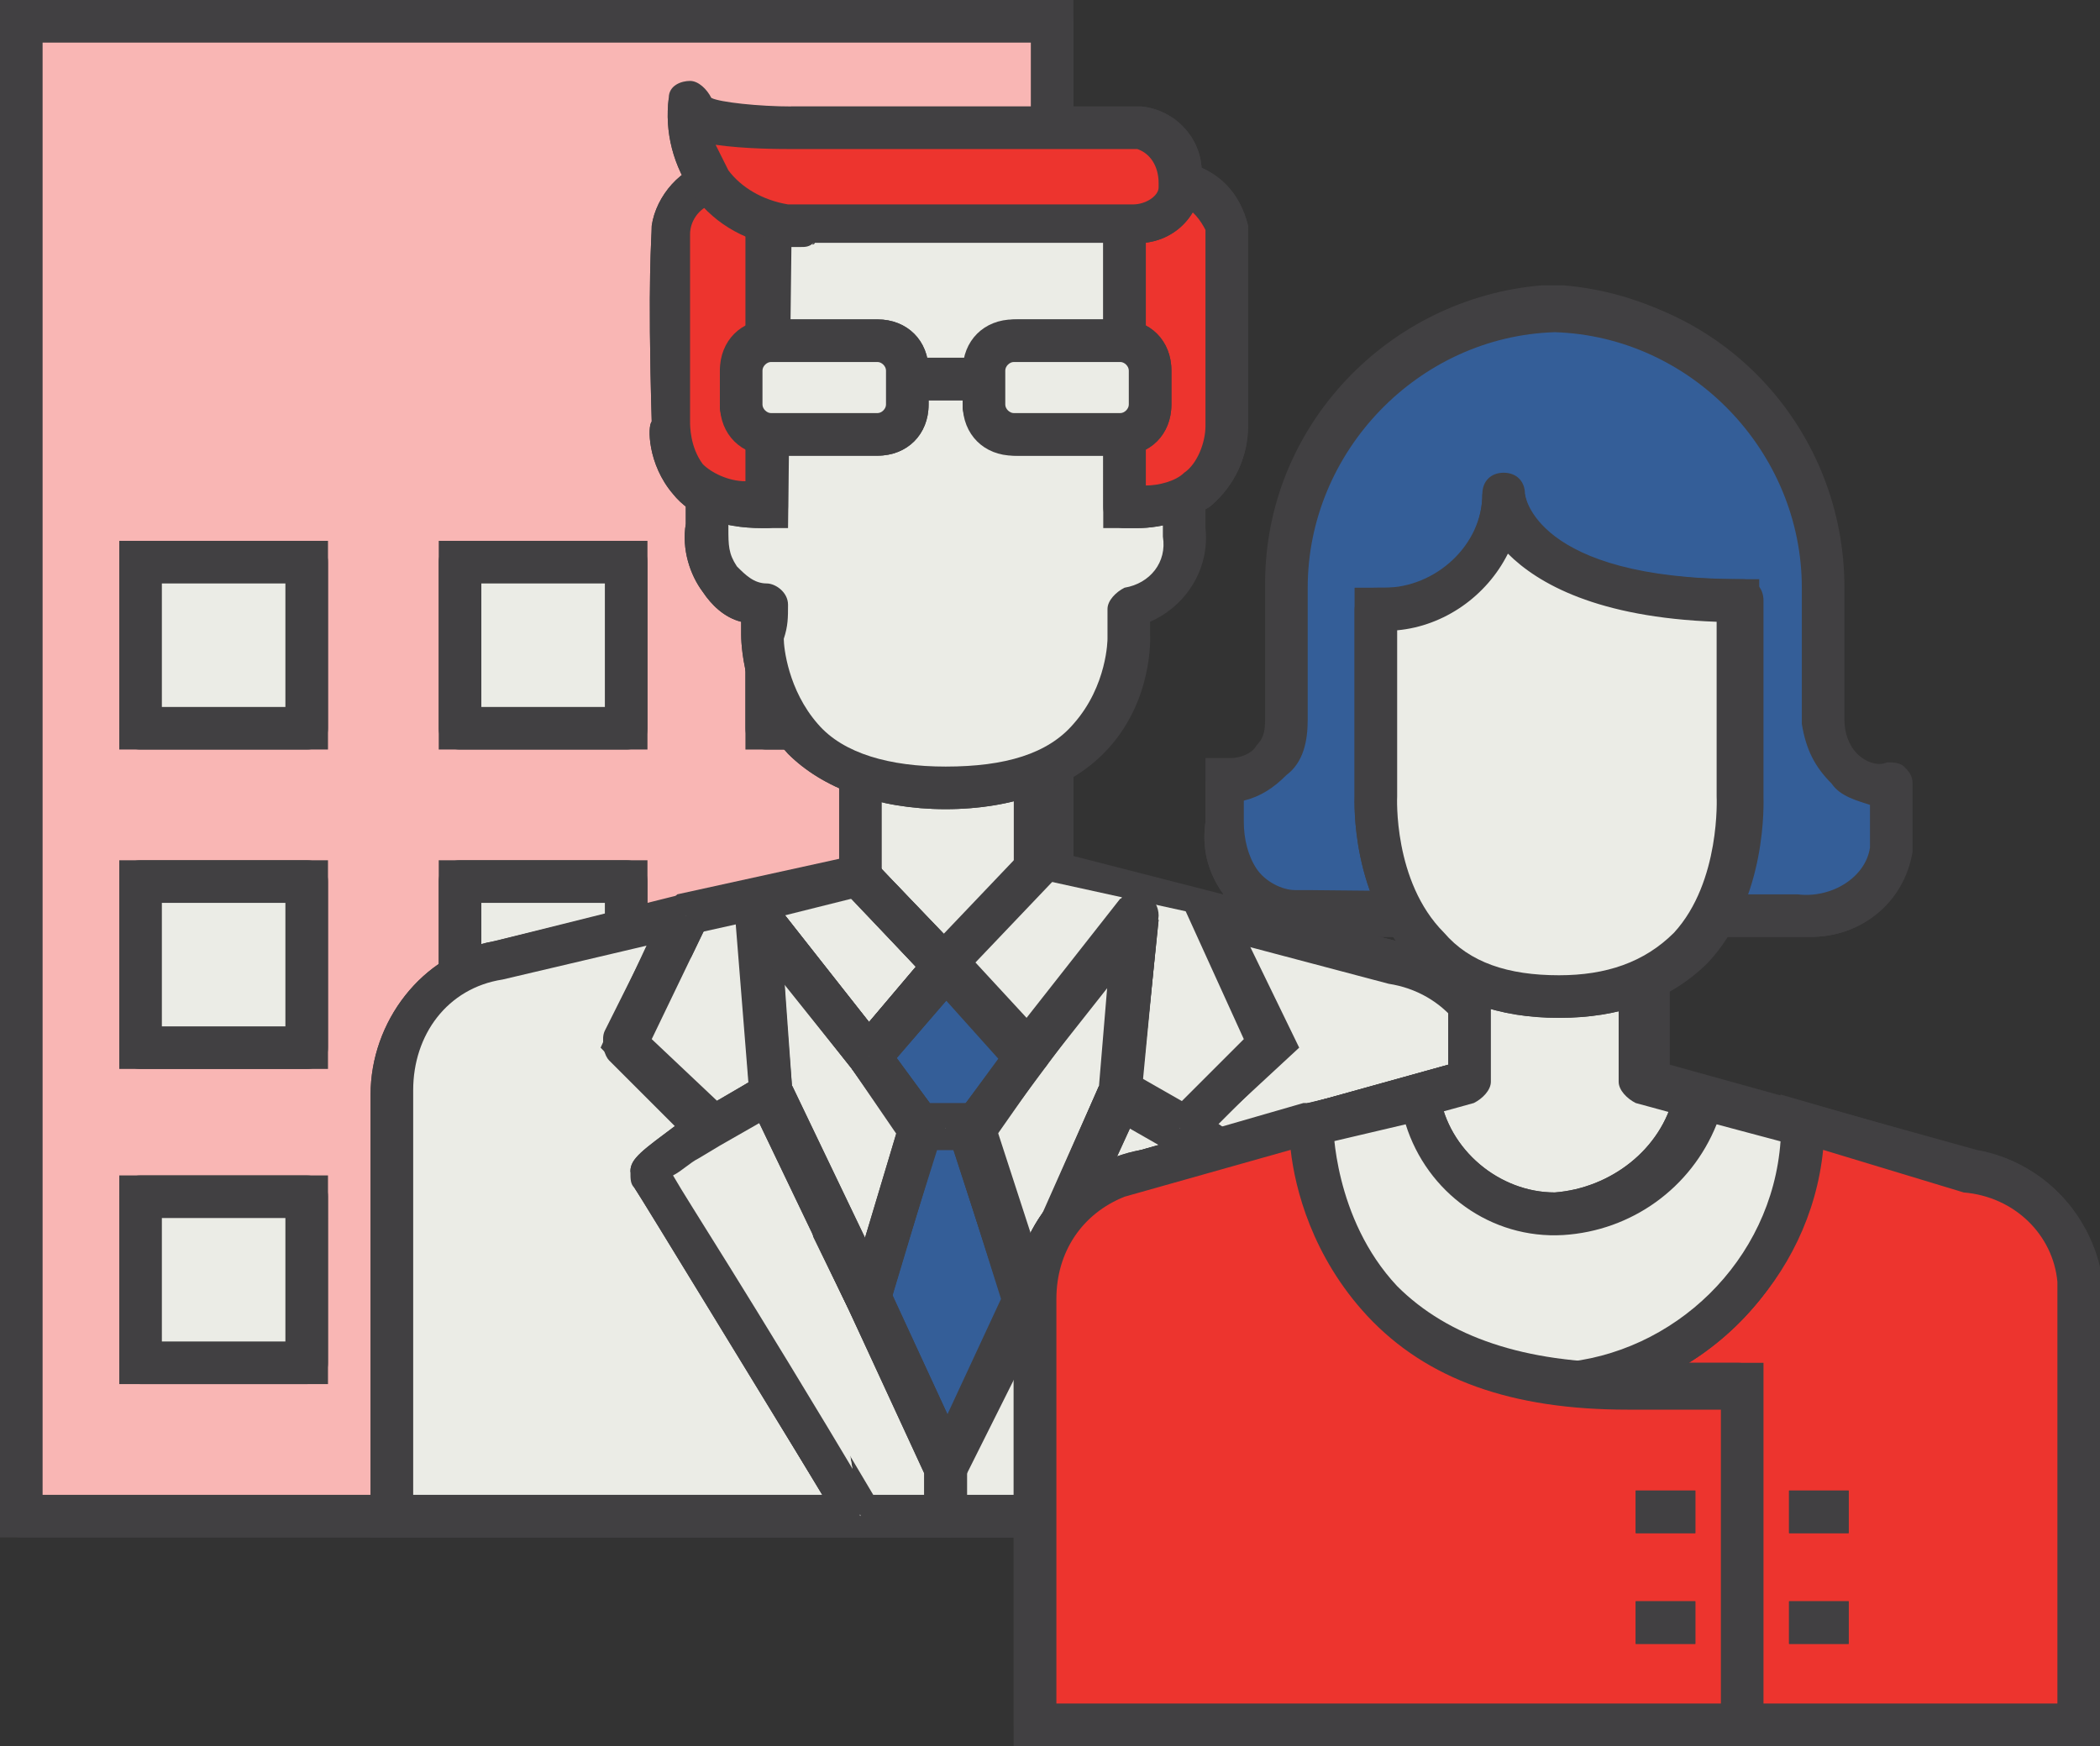 <?xml version="1.0" encoding="utf-8"?>
<!-- Generator: Adobe Illustrator 24.3.0, SVG Export Plug-In . SVG Version: 6.00 Build 0)  -->
<svg version="1.1" id="Livello_1" xmlns="http://www.w3.org/2000/svg" xmlns:xlink="http://www.w3.org/1999/xlink" x="0px" y="0px"
	 viewBox="0 0 49.3 41" style="enable-background:new 0 0 49.3 41;" xml:space="preserve">
<rect x="0" y="0" width="49.3" height="41" fill="#333333" stroke="none"/>
<style type="text/css">
	.st0{fill:#EBECE6;}
	.st1{fill:#414042;}
	.st2{fill:#345E98;}
	.st3{fill:#F9B6B4;}
	.st4{fill:#ED342E;}
</style>
<g>
	<path class="st0" d="M22.2,35.6h-13v-9.9c0-1.5,1-2.8,2.5-3.1l4.4-1.1l4.1-0.9v-2.4l2-1.1l1.4,0.5l0.6,0.6v2.4l4.1,0.9l4.4,1.1
		c1.5,0.3,2.6,1.6,2.5,3.1v9.9H22.2"/>
	<path class="st1" d="M35.2,36.1h-26c-0.3,0-0.5-0.2-0.5-0.5v-9.9c0-1.7,1.2-3.3,2.9-3.6l8.3-2.1l-0.2,0.1v-2c0-0.2,0.1-0.4,0.3-0.4
		l2-1.1c0.1-0.1,0.3-0.1,0.4,0l1.4,0.5c0.1,0,0.1,0.1,0.2,0.1l0.6,0.6c0.1,0.1,0.1,0.2,0.1,0.4v2l3.7,0.8l4.4,1.1
		c1.7,0.3,3,1.8,2.9,3.6v9.9C35.7,35.9,35.5,36.1,35.2,36.1z M9.7,35.1h25v-9.4c0.1-1.3-0.8-2.4-2.1-2.6L28.2,22l-4.1-0.9
		c-0.2-0.1-0.4-0.3-0.4-0.5v-2.2L23.3,18l-1.1-0.4l-1.5,0.8v2.1c0,0.2-0.2,0.4-0.4,0.5l-4.1,1l-4.4,1.1c-1.3,0.2-2.1,1.3-2.1,2.6
		C9.7,25.7,9.7,35.1,9.7,35.1z"/>
</g>
<polygon class="st2" points="22.2,22.7 20.4,24.8 21.6,26.5 20.4,31 22.2,34.4 24.1,30.5 22.8,26.5 24.3,24.5 "/>
<g>
	<rect x="0.5" y="0.5" class="st0" width="24.2" height="35.1"/>
	<path class="st1" d="M25.2,36.1H0V0h25.2V36.1z M1,35.1h23.2V1H1V35.1z"/>
</g>
<g>
	<rect x="0.5" y="0.5" class="st3" width="24.2" height="35.1"/>
	<path class="st1" d="M24.7,36.1H0.5c-0.3,0-0.5-0.2-0.5-0.5V0.5C0,0.2,0.2,0,0.5,0h24.2c0.3,0,0.5,0.2,0.5,0.5v35.1
		C25.2,35.9,25,36.1,24.7,36.1z M1,35.1h23.2V1H1V35.1z"/>
</g>
<g>
	<rect x="3.3" y="13.2" class="st0" width="3.9" height="3.9"/>
	<path class="st1" d="M7.7,17.6H2.8v-4.9h4.9V17.6z M3.8,16.6h2.9v-2.9H3.8V16.6z"/>
</g>
<g>
	<rect x="3.3" y="13.2" class="st0" width="3.9" height="3.9"/>
	<path class="st1" d="M7.2,17.6H3.3c-0.3,0-0.5-0.2-0.5-0.5v-3.9c0-0.3,0.2-0.5,0.5-0.5h3.9c0.3,0,0.5,0.2,0.5,0.5v3.9
		C7.7,17.4,7.5,17.6,7.2,17.6z M3.8,16.6h2.9v-2.9H3.8V16.6z"/>
</g>
<g>
	<rect x="10.8" y="13.2" class="st0" width="3.9" height="3.9"/>
	<path class="st1" d="M15.2,17.6h-4.9v-4.9h4.9C15.2,12.7,15.2,17.6,15.2,17.6z M11.3,16.6h2.9v-2.9h-2.9
		C11.3,13.7,11.3,16.6,11.3,16.6z"/>
</g>
<g>
	<rect x="10.8" y="13.2" class="st0" width="3.9" height="3.9"/>
	<path class="st1" d="M14.7,17.6h-3.9c-0.3,0-0.5-0.2-0.5-0.5v-3.9c0-0.3,0.2-0.5,0.5-0.5h3.9c0.3,0,0.5,0.2,0.5,0.5v3.9
		C15.2,17.4,15,17.6,14.7,17.6z M11.3,16.6h2.9v-2.9h-2.9C11.3,13.7,11.3,16.6,11.3,16.6z"/>
</g>
<g>
	<rect x="18" y="13.2" class="st0" width="3.9" height="3.9"/>
	<path class="st1" d="M22.4,17.6h-4.9v-4.9h4.9V17.6z M18.5,16.6h2.9v-2.9h-2.9V16.6z"/>
</g>
<g>
	<rect x="18" y="13.2" class="st0" width="3.9" height="3.9"/>
	<path class="st1" d="M21.9,17.6H18c-0.3,0-0.5-0.2-0.5-0.5v-3.9c0-0.3,0.2-0.5,0.5-0.5h3.9c0.3,0,0.5,0.2,0.5,0.5v3.9
		C22.4,17.4,22.2,17.6,21.9,17.6z M18.5,16.6h2.9v-2.9h-2.9V16.6z"/>
</g>
<g>
	<rect x="3.3" y="20.7" class="st0" width="3.9" height="3.9"/>
	<path class="st1" d="M7.7,25.1H2.8v-4.9h4.9V25.1z M3.8,24.1h2.9v-2.9H3.8V24.1z"/>
</g>
<g>
	<rect x="3.3" y="20.7" class="st0" width="3.9" height="3.9"/>
	<path class="st1" d="M7.2,25.1H3.3c-0.3,0-0.5-0.2-0.5-0.5v-3.9c0-0.3,0.2-0.5,0.5-0.5h3.9c0.3,0,0.5,0.2,0.5,0.5v3.9
		C7.7,24.9,7.5,25.1,7.2,25.1z M3.8,24.1h2.9v-2.9H3.8V24.1z"/>
</g>
<g>
	<rect x="10.8" y="20.7" class="st0" width="3.9" height="3.9"/>
	<path class="st1" d="M15.2,25.1h-4.9v-4.9h4.9C15.2,20.2,15.2,25.1,15.2,25.1z M11.3,24.1h2.9v-2.9h-2.9
		C11.3,21.2,11.3,24.1,11.3,24.1z"/>
</g>
<g>
	<rect x="10.8" y="20.7" class="st0" width="3.9" height="3.9"/>
	<path class="st1" d="M14.7,25.1h-3.9c-0.3,0-0.5-0.2-0.5-0.5v-3.9c0-0.3,0.2-0.5,0.5-0.5h3.9c0.3,0,0.5,0.2,0.5,0.5v3.9
		C15.2,24.9,15,25.1,14.7,25.1z M11.3,24.1h2.9v-2.9h-2.9C11.3,21.2,11.3,24.1,11.3,24.1z"/>
</g>
<g>
	<rect x="18" y="20.7" class="st0" width="3.9" height="3.9"/>
	<path class="st1" d="M22.4,25.1h-4.9v-4.4l4.9-0.5V25.1z M18.5,24.1h2.9v-2.9h-2.9V24.1z"/>
</g>
<g>
	<rect x="18" y="20.7" class="st0" width="3.9" height="3.9"/>
	<path class="st1" d="M21.9,25.1H18c-0.3,0-0.5-0.2-0.5-0.5v-2c0-1.3,1.1-2.4,2.4-2.4h2c0.3,0,0.5,0.2,0.5,0.5v3.9
		C22.4,24.9,22.2,25.1,21.9,25.1z M18.5,24.1h2.9v-2.9h-2.9V24.1z"/>
</g>
<g>
	<rect x="3.3" y="28.1" class="st0" width="3.9" height="3.9"/>
	<path class="st1" d="M7.7,32.5H2.8v-4.9h4.9V32.5z M3.8,31.5h2.9v-2.9H3.8V31.5z"/>
</g>
<g>
	<rect x="3.3" y="28.1" class="st0" width="3.9" height="3.9"/>
	<path class="st1" d="M7.2,32.5H3.3c-0.3,0-0.5-0.2-0.5-0.5v-3.9c0-0.3,0.2-0.5,0.5-0.5h3.9c0.3,0,0.5,0.2,0.5,0.5V32
		C7.7,32.3,7.5,32.5,7.2,32.5z M3.8,31.5h2.9v-2.9H3.8V31.5z"/>
</g>
<g>
	<rect x="10.8" y="28.1" class="st0" width="3.9" height="3.9"/>
	<path class="st1" d="M15.2,32.5h-4.9v-4.9h4.9C15.2,27.6,15.2,32.5,15.2,32.5z M11.3,31.5h2.9v-2.9h-2.9
		C11.3,28.6,11.3,31.5,11.3,31.5z"/>
</g>
<g>
	<rect x="10.8" y="28.1" class="st0" width="3.9" height="3.9"/>
	<path class="st1" d="M14.7,32.5h-3.9c-0.3,0-0.5-0.2-0.5-0.5v-3.9c0-0.3,0.2-0.5,0.5-0.5h3.9c0.3,0,0.5,0.2,0.5,0.5V32
		C15.2,32.3,15,32.5,14.7,32.5z M11.3,31.5h2.9v-2.9h-2.9C11.3,28.6,11.3,31.5,11.3,31.5z"/>
</g>
<g>
	<rect x="18" y="28.1" class="st0" width="3.9" height="3.9"/>
	<path class="st1" d="M22.4,32.5h-4.9v-4.9h4.9V32.5z M18.5,31.5h2.9v-2.9h-2.9V31.5z"/>
</g>
<g>
	<rect x="18" y="28.1" class="st0" width="3.9" height="3.9"/>
	<path class="st1" d="M21.9,32.5H18c-0.3,0-0.5-0.2-0.5-0.5v-3.9c0-0.3,0.2-0.5,0.5-0.5h3.9c0.3,0,0.5,0.2,0.5,0.5V32
		C22.4,32.3,22.2,32.5,21.9,32.5z M18.5,31.5h2.9v-2.9h-2.9V31.5z"/>
</g>
<g>
	<rect x="20.2" y="16.8" class="st0" width="4.1" height="7.2"/>
	<path class="st1" d="M24.8,24.5h-5.1v-8.2h5.1V24.5z M20.7,23.5h3.1v-6.2h-3.1V23.5z"/>
</g>
<g>
	<rect x="20.2" y="16.8" class="st0" width="4.1" height="7.2"/>
	<path class="st1" d="M24.3,24.5h-4.1c-0.3,0-0.5-0.2-0.5-0.5v-7.2c0-0.3,0.2-0.5,0.5-0.5h4.1c0.3,0,0.5,0.2,0.5,0.5V24
		C24.8,24.2,24.6,24.5,24.3,24.5z M20.7,23.5h3.1v-6.2h-3.1V23.5z"/>
</g>
<g>
	<path class="st0" d="M35.2,25.7v9.9h-11c0,0,4.7-7.9,4.9-8s-0.6-0.6-1.4-1.1l2-2l-1.4-3l4.4,1.1C34.2,22.9,35.3,24.2,35.2,25.7"/>
	<path class="st1" d="M35.7,36.1H23.3l0.4-0.8c3.1-5.1,4.2-7,4.7-7.7c-0.3-0.2-0.7-0.5-1.1-0.7l-0.5-0.3l2.2-2.2l-1.7-3.6l5.4,1.4
		c1.7,0.3,3,1.8,2.9,3.6v10.3H35.7z M25.1,35.1h9.6v-9.4c0.1-1.3-0.8-2.4-2.1-2.6l-3.4-0.9l1.1,2.4l-1.8,1.8
		c0.9,0.6,1.2,0.8,1.1,1.2v0.3L29.4,28C29,28.5,26.7,32.3,25.1,35.1z"/>
</g>
<g>
	<path class="st0" d="M35.2,25.7v9.9h-11c0,0,4.7-7.9,4.9-8s-0.6-0.6-1.4-1.1l2-2l-1.4-3l4.4,1.1C34.2,22.9,35.3,24.2,35.2,25.7z"/>
	<path class="st1" d="M35.2,36.1h-11c-0.2,0-0.3-0.1-0.4-0.3s-0.1-0.3,0-0.5c3.1-5.1,4.2-7,4.7-7.7c-0.3-0.2-0.7-0.5-1.1-0.7
		c-0.1-0.1-0.2-0.2-0.2-0.4c0-0.2,0-0.3,0.1-0.4l1.8-1.8l-1.3-2.7c-0.1-0.2-0.1-0.4,0.1-0.5C28,21,28.2,21,28.4,21l4.4,1.1
		c1.7,0.3,3,1.8,2.9,3.6v9.9C35.7,35.9,35.5,36.1,35.2,36.1z M25.1,35.1h9.6v-9.4l0,0c0.1-1.3-0.8-2.4-2.1-2.6l-3.4-0.9l1,2
		c0.1,0.2,0,0.4-0.1,0.6l-1.6,1.6c0.9,0.6,1.2,0.8,1.1,1.2c0,0.1-0.1,0.3-0.2,0.4C29.2,28.3,26.8,32.2,25.1,35.1z"/>
</g>
<g>
	<path class="st0" d="M28.3,21.5l1.4,3l-2,2l-1.4-0.8l0.4-4.2l-2.6,3.3l-1.9-2.1l2-2.1L28.3,21.5z"/>
	<path class="st1" d="M27.8,27.1l-2-1.1l0.3-2.8l-1.9,2.4l-2.6-2.9l2.5-2.6l2.7,0.6l2.4,0.5l-1.8-0.4l1.4,0.3l1.7,3.5L27.8,27.1z
		 M26.8,25.4l0.8,0.5l1.5-1.5L28,21.9l-0.8-0.2L26.8,25.4z M22.9,22.7l1.2,1.3l2-2.5l-1.7-0.4L22.9,22.7z"/>
</g>
<g>
	<path class="st0" d="M28.3,21.5l1.4,3l-2,2l-1.4-0.8l0.4-4.2l-2.6,3.3l-1.9-2.1l2-2.1L28.3,21.5z"/>
</g>
<g>
	<path class="st0" d="M27.7,26.5c0.8,0.5,1.5,1,1.4,1.1s-4.9,8-4.9,8h-2v-1.2l1.9-3.9l2.2-4.8L27.7,26.5"/>
	<path class="st1" d="M24.5,36.1h-2.8v-1.8l2-4l2.4-5.3l1.9,1.1c1.6,1,1.6,1.2,1.6,1.4v0.2L29.5,28c-0.1,0.2-3,4.8-4.8,7.9
		L24.5,36.1z M22.7,35.1h1.2c3.1-5,4.2-6.8,4.6-7.5c-0.2-0.1-0.5-0.4-1-0.7l-0.9-0.5l-2,4.3l-1.9,3.8C22.7,34.5,22.7,35.1,22.7,35.1
		z M28.7,27.2l-0.1,0.1C28.7,27.3,28.7,27.3,28.7,27.2z"/>
</g>
<g>
	<path class="st0" d="M27.7,26.5c0.8,0.5,1.5,1,1.4,1.1s-4.9,8-4.9,8h-2v-1.2l1.9-3.9l2.2-4.8L27.7,26.5z"/>
	<path class="st1" d="M24.2,36.1h-2c-0.3,0-0.5-0.2-0.5-0.5v-1.2c0-0.1,0-0.2,0.1-0.2l1.9-3.9l2.2-4.8c0.1-0.1,0.2-0.2,0.3-0.3
		c0.1,0,0.3,0,0.4,0L28,26l0,0c1.6,1,1.6,1.2,1.6,1.4c0,0.2,0,0.3-0.2,0.4c-0.1,0.2-3,4.8-4.8,7.9C24.5,36,24.4,36.1,24.2,36.1z
		 M22.7,35.1h1.2c3.1-5,4.2-6.8,4.6-7.5c-0.2-0.1-0.5-0.4-1-0.7l-0.9-0.5l-2,4.3l-1.9,3.8C22.7,34.5,22.7,35.1,22.7,35.1z
		 M28.7,27.2l-0.1,0.1C28.7,27.3,28.7,27.3,28.7,27.2z"/>
</g>
<g>
	<polygon class="st0" points="26.7,21.5 26.3,25.7 24.1,30.5 22.8,26.5 24.1,24.8 	"/>
	<path class="st1" d="M24,31.9l-1.8-5.5l1.5-1.9l3-3.9v5.3L24,31.9z M23.4,26.6l0.8,2.5l1.6-3.6l0.2-2.4L23.4,26.6z"/>
</g>
<g>
	<polygon class="st0" points="26.7,21.5 26.3,25.7 24.1,30.5 22.8,26.5 24.1,24.8 	"/>
	<path class="st1" d="M24.1,31L24.1,31c-0.2,0-0.4-0.1-0.5-0.3l-1.3-4c-0.1-0.2,0-0.3,0.1-0.5l1.3-1.7l2.6-3.3
		c0.1-0.2,0.4-0.2,0.6-0.2c0.2,0.1,0.3,0.3,0.3,0.5l-0.4,4.2c0,0.1,0,0.1,0,0.2l-2.2,4.8C24.5,30.9,24.3,31,24.1,31z M23.4,26.6
		l0.8,2.5l1.6-3.6l0.2-2.4L23.4,26.6z"/>
</g>
<g>
	<polygon class="st0" points="22.2,22.7 24.1,24.8 22.8,26.5 22.2,26.5 21.6,26.5 20.4,24.8 	"/>
	<path class="st1" d="M23,27h-1.7l-1.6-2.2l2.4-2.8l2.6,2.8L23,27z M21.9,26h0.7l0.9-1.2l-1.2-1.4L21,24.8L21.9,26z"/>
</g>
<g>
	<polygon class="st2" points="22.2,22.7 24.1,24.8 22.8,26.5 22.2,26.5 21.6,26.5 20.4,24.8 	"/>
	<path class="st1" d="M22.8,27h-1.2c-0.2,0-0.3-0.1-0.4-0.2L20,25.1c-0.1-0.2-0.1-0.4,0-0.6l1.8-2.1c0.1-0.1,0.2-0.2,0.4-0.2
		c0.1,0,0.3,0.1,0.4,0.2l1.9,2.1c0.2,0.2,0.2,0.4,0,0.6l-1.3,1.7C23.1,26.9,23,27,22.8,27z M21.9,26h0.7l0.9-1.2l-1.2-1.4L21,24.8
		L21.9,26z"/>
</g>
<g>
	<polygon class="st0" points="22.8,26.5 24.1,30.5 22.2,34.4 20.4,30.5 21.6,26.5 22.2,26.5 	"/>
	<path class="st1" d="M22.2,35.6l-2.3-5l1.4-4.5h1.9l1.5,4.5L22.2,35.6z M20.9,30.5l1.3,2.8l1.3-2.8L22.4,27H22L20.9,30.5z"/>
</g>
<g>
	<polygon class="st2" points="22.8,26.5 24.1,30.5 22.2,34.4 20.4,30.5 21.6,26.5 22.2,26.5 	"/>
	<path class="st1" d="M22.2,34.9L22.2,34.9c-0.2,0-0.4-0.1-0.5-0.3l-1.8-3.9c-0.1-0.1-0.1-0.2,0-0.4l1.2-4c0.1-0.2,0.3-0.4,0.5-0.4
		h1.2c0.2,0,0.4,0.1,0.5,0.3l1.3,4c0,0.1,0,0.3,0,0.4l-1.9,3.9C22.6,34.8,22.4,34.9,22.2,34.9z M20.9,30.5l1.3,2.8l1.3-2.8L22.4,27
		H22L20.9,30.5z"/>
</g>
<g>
	<path class="st0" d="M22.2,34.4v1.2h-2c0,0-4.7-7.9-4.9-8s0.7-0.6,1.4-1.1l1.4-0.8l2.3,4.8L22.2,34.4z"/>
	<path class="st1" d="M22.7,36.1h-2.8l-0.1-0.2c-1.6-2.8-4.3-7.2-4.8-7.9l-0.2-0.1v-0.3c0-0.4,0.3-0.6,1-1.1
		c0.2-0.1,0.4-0.3,0.6-0.4l1.9-1.1l2.5,5.3l1.8,4.1v1.7H22.7z M20.5,35.1h1.2v-0.6l-1.8-3.8l-2.1-4.3l-0.9,0.5
		c-0.2,0.1-0.4,0.3-0.6,0.4c-0.1,0.1-0.3,0.2-0.4,0.3C16.4,28.3,17.6,30.2,20.5,35.1z"/>
</g>
<g>
	<path class="st0" d="M22.2,34.4v1.2h-2c0,0-4.7-7.9-4.9-8s0.7-0.6,1.4-1.1l1.4-0.8l2.3,4.8L22.2,34.4z"/>
	<path class="st1" d="M22.2,36.1h-2c-0.2,0-0.3-0.1-0.4-0.2C18.1,33,15.3,28.4,15,28c-0.1-0.1-0.2-0.2-0.2-0.4c0-0.4,0.3-0.6,1-1.1
		c0.2-0.1,0.4-0.3,0.6-0.4l1.4-0.8c0.1-0.1,0.3-0.1,0.4,0c0.1,0,0.2,0.1,0.3,0.3l2.3,4.8l1.8,3.9c0,0.1,0,0.1,0,0.2v1.2
		C22.7,35.9,22.5,36.1,22.2,36.1z M20.5,35.1h1.2v-0.6l-1.8-3.8l-2.1-4.3l-0.9,0.5c-0.2,0.1-0.4,0.3-0.6,0.4
		c-0.1,0.1-0.3,0.2-0.4,0.3C16.4,28.3,17.6,30.2,20.5,35.1z"/>
</g>
<g>
	<path class="st0" d="M20.2,20.6l2,2.1l-1.8,2.1l-2.6-3.3l0.3,4.2l-1.4,0.8l-2-2l1.4-3L20.2,20.6z"/>
	<path class="st1" d="M16.6,27.1l-2.5-2.5l1.7-3.5l1.5-0.3l0,0l0.5-0.1l2.6-0.6l2.5,2.6l-2.5,2.9l-2-2.5l0.2,2.9L16.6,27.1z
		 M15.3,24.4l1.5,1.5l0.8-0.5l-0.3-3.7l-0.9,0.2L15.3,24.4z M18.4,21.5l2,2.5l1.1-1.3L20,21.1L18.4,21.5z"/>
</g>
<g>
	<path class="st0" d="M20.2,20.6l2,2.1l-1.8,2.1l-2.6-3.3l0.3,4.2l-1.4,0.8l-2-2l1.4-3L20.2,20.6z"/>
	<path class="st1" d="M16.7,27c-0.1,0-0.3,0-0.4-0.1l-2-2c-0.1-0.1-0.2-0.4-0.1-0.6l1.4-3c0.1-0.1,0.2-0.2,0.3-0.3l4.1-0.9
		c0.2,0,0.3,0,0.5,0.1l2,2.1c0.2,0.2,0.2,0.5,0,0.7l-1.8,2.1c-0.1,0.1-0.2,0.2-0.4,0.2c-0.1,0-0.3-0.1-0.4-0.2l-1.6-2l0.2,2.6
		c0,0.2-0.1,0.4-0.3,0.5L16.7,27C16.9,27,16.8,27,16.7,27z M15.3,24.4l1.5,1.5l0.8-0.5l-0.3-3.7l-0.9,0.2L15.3,24.4z M18.4,21.5
		l2,2.5l1.1-1.3L20,21.1L18.4,21.5z"/>
</g>
<g>
	<polygon class="st0" points="20.4,24.8 21.6,26.5 20.4,30.5 18.1,25.7 17.8,21.5 	"/>
	<path class="st1" d="M20.5,31.9l-2.9-6.1l-0.4-5l3.6,3.8l1.3,1.9L20.5,31.9z M18.6,25.6l1.7,3.5l0.8-2.5L20,25.1l-1.6-2L18.6,25.6z
		"/>
</g>
<g>
	<polygon class="st0" points="20.4,24.8 21.6,26.5 20.4,30.5 18.1,25.7 17.8,21.5 	"/>
	<path class="st1" d="M20.4,31c-0.2,0-0.4-0.1-0.5-0.3l-2.3-4.8c0-0.1,0-0.1,0-0.2l-0.3-4.2c0-0.2,0.1-0.4,0.3-0.5
		c0.2-0.1,0.4,0,0.6,0.2l2.6,3.3l0,0l1.2,1.7c0.1,0.1,0.1,0.3,0.1,0.4l-1.2,4C20.8,30.8,20.6,31,20.4,31L20.4,31z M18.6,25.6
		l1.7,3.5l0.8-2.5L20,25.1l-1.6-2L18.6,25.6z"/>
</g>
<g>
	<path class="st0" d="M20.2,35.6h-11v-9.9c0-1.5,1-2.8,2.5-3.1l4.4-1.1l-1.4,3l2,2c-0.7,0.5-1.5,1-1.4,1.1S20.2,35.6,20.2,35.6"/>
	<path class="st1" d="M21.1,36.1H8.7V25.7c0-1.7,1.2-3.3,2.9-3.6l5.4-1.3l-1.7,3.6l2.2,2.2l-1,0.7c-0.2,0.1-0.4,0.3-0.6,0.4
		c0.4,0.7,1.6,2.5,4.7,7.7L21.1,36.1z M9.7,35.1h9.6c-1.8-3-4.2-7-4.4-7.2l-0.2-0.2l0.1-0.2c0-0.3,0.3-0.5,1.1-1.1l0,0l-1.8-1.8
		l1.1-2.4L11.8,23c-1.3,0.2-2.1,1.3-2.1,2.6C9.7,25.6,9.7,35.1,9.7,35.1z M15.7,27.2c0,0,0,0,0.1,0.1C15.7,27.3,15.7,27.3,15.7,27.2
		z"/>
</g>
<g>
	<path class="st0" d="M20.2,35.6h-11v-9.9c0-1.5,1-2.8,2.5-3.1l4.4-1.1l-1.4,3l2,2c-0.7,0.5-1.5,1-1.4,1.1S20.2,35.6,20.2,35.6z"/>
	<path class="st1" d="M20.2,36.1h-11c-0.3,0-0.5-0.2-0.5-0.5v-9.9c0-1.7,1.2-3.3,2.9-3.6L16,21c0.2,0,0.4,0,0.5,0.2
		c0.1,0.1,0.1,0.4,0.1,0.5l-1.3,2.7l1.8,1.8c0.1,0.1,0.2,0.2,0.1,0.4c0,0.1-0.1,0.3-0.2,0.4l-0.5,0.4c-0.2,0.1-0.4,0.3-0.6,0.4
		c0.4,0.7,1.6,2.5,4.7,7.7c0.1,0.2,0.1,0.3,0,0.5C20.5,36,20.4,36.1,20.2,36.1z M9.7,35.1h9.6c-1.8-3-4.2-7-4.4-7.2
		c-0.1-0.1-0.1-0.2-0.1-0.4c0-0.3,0.3-0.5,1.1-1.1l0,0l-1.6-1.6c-0.1-0.1-0.2-0.4-0.1-0.6l1-2L11.8,23c-1.3,0.2-2.1,1.3-2.1,2.6
		C9.7,25.6,9.7,35.1,9.7,35.1z M15.7,27.2c0,0,0,0,0.1,0.1C15.7,27.3,15.7,27.3,15.7,27.2z"/>
</g>
<g>
	<path class="st0" d="M17.8,21.5l0.3,4.2l-1.4,0.8c-0.7,0.5-1.5,1-1.4,1.1s4.9,8,4.9,8"/>
	<path class="st1" d="M14.8,27.5c0-0.3,0.3-0.5,1.1-1.1l0.5-0.3l1.2-0.7l-0.3-3.9l1-0.1l0.3,4.5l-1.7,1l-0.5,0.3
		c-0.2,0.1-0.4,0.3-0.6,0.4c0.4,0.7,1.6,2.5,4.7,7.7l-0.7,0.6c-1.9-3.1-4.7-7.7-4.9-8 M15.7,27.2c0,0,0,0,0.1,0.1
		C15.7,27.3,15.7,27.3,15.7,27.2z"/>
</g>
<g>
	<path class="st0" d="M17.8,21.5l0.3,4.2l-1.4,0.8c-0.7,0.5-1.5,1-1.4,1.1s4.9,8,4.9,8"/>
	<path class="st1" d="M15.9,26.4l0.5-0.3l1.2-0.7l-0.3-3.9l1-0.1l0.3,4.2c0,0.2-0.1,0.4-0.3,0.5l-1.4,0.8l-0.5,0.3
		c-0.2,0.1-0.4,0.3-0.6,0.4c0.4,0.7,1.6,2.5,4.7,7.7l-0.7,0.6c-1.9-3.1-4.7-7.7-4.9-8 M15.7,27.2c0,0,0,0,0.1,0.1
		C15.7,27.3,15.7,27.3,15.7,27.2z"/>
</g>
<g>
	<polygon class="st1" points="20.4,25.6 17.4,21.8 18.2,21.2 20.4,24 21.5,22.7 19.8,20.9 20.6,20.3 22.9,22.7 	"/>
</g>
<g>
	<path class="st1" d="M20.4,25.3L20.4,25.3c-0.2,0-0.3-0.1-0.4-0.2l-2.6-3.3l0.8-0.6l2.2,2.8l1.1-1.3l-2-2.1l1-0.4l2,2.1
		c0.2,0.2,0.2,0.5,0,0.7l-1.8,2.1C20.7,25.2,20.5,25.3,20.4,25.3z"/>
</g>
<g>
	<polyline class="st0" points="18.1,25.7 20.4,30.5 22.2,34.4 	"/>
	<polygon class="st1" points="21.7,34.6 19.9,30.7 17.6,25.9 18.6,25.5 20.9,30.3 22.7,34.2 	"/>
</g>
<g>
	<polyline class="st0" points="18.1,25.7 20.4,30.5 22.2,34.4 	"/>
	<polygon class="st1" points="21.7,34.6 19.9,30.7 17.6,25.9 18.6,25.5 20.9,30.3 22.7,34.2 	"/>
</g>
<g>
	<polyline class="st0" points="16.1,21.5 14.7,24.5 16.7,26.5 	"/>
	<polygon class="st1" points="16.3,26.9 14.1,24.6 15.6,21.3 16.6,21.7 15.3,24.4 17.1,26.1 	"/>
</g>
<g>
	<path class="st1" d="M16.3,26.9l-2-2c-0.1-0.1-0.2-0.4-0.1-0.6l1.4-3l0.9,0.4l-1.3,2.7l1.8,1.8L16.3,26.9z"/>
</g>
<g>
	<polyline class="st0" points="20.4,24.8 21.6,26.5 22.2,26.5 	"/>
	<polygon class="st1" points="22.2,27 21.3,27 20,25.1 20.8,24.5 21.9,26 22.2,26 	"/>
</g>
<g>
	<polyline class="st0" points="20.4,24.8 21.6,26.5 22.2,26.5 	"/>
	<path class="st1" d="M22.2,27h-0.6c-0.2,0-0.3-0.1-0.4-0.2L20,25.1l0.8-0.6l1.1,1.5h0.3C22.2,26,22.2,27,22.2,27z"/>
</g>
<g>
	<rect x="18.9" y="28" transform="matrix(0.287 -0.958 0.958 0.287 -12.33 40.434)" class="st1" width="4.2" height="1"/>
</g>
<g>
	<rect x="18.9" y="28" transform="matrix(0.287 -0.958 0.958 0.287 -12.33 40.434)" class="st1" width="4.2" height="1"/>
</g>
<g>
	<path class="st0" d="M26.7,21.5l-0.4,4.2l1.4,0.8c0.8,0.5,1.5,1,1.4,1.1s-4.9,8-4.9,8"/>
	<path class="st1" d="M24.6,35.9l-0.9-0.5c3.2-5.2,4.3-7,4.7-7.7c-0.2-0.1-0.5-0.4-1-0.7l-1.6-1l0.4-4.5l1,0.1l-0.4,3.9l1.1,0.6
		c1.6,1,1.6,1.2,1.7,1.4v0.2L29.5,28C29.3,28.2,26.5,32.8,24.6,35.9z M28.7,27.2l-0.1,0.1C28.7,27.3,28.7,27.3,28.7,27.2z"/>
</g>
<g>
	<path class="st0" d="M26.7,21.5l-0.4,4.2l1.4,0.8c0.8,0.5,1.5,1,1.4,1.1s-4.9,8-4.9,8"/>
	<path class="st1" d="M24.6,35.9l-0.9-0.5c3.2-5.2,4.3-7,4.7-7.7c-0.2-0.1-0.5-0.4-1-0.7L26,26.2c-0.2-0.1-0.3-0.3-0.2-0.5l0.4-4.2
		l1,0.1l-0.4,3.9l1.1,0.6c1.6,1,1.6,1.2,1.7,1.4c0,0.2,0,0.3-0.2,0.4C29.3,28.2,26.5,32.8,24.6,35.9z M28.7,27.2l-0.1,0.1
		C28.7,27.3,28.7,27.3,28.7,27.2z"/>
</g>
<g>
	<polyline class="st0" points="26.7,21.5 24.1,24.8 22.2,22.7 24.2,20.6 	"/>
	<polygon class="st1" points="24.1,25.6 21.5,22.7 23.8,20.3 24.6,20.9 22.9,22.7 24.1,24 26.3,21.2 27.1,21.8 	"/>
</g>
<g>
	<polyline class="st0" points="26.7,21.5 24.1,24.8 22.2,22.7 24.2,20.6 	"/>
	<path class="st1" d="M24.1,25.3c-0.1,0-0.3-0.1-0.4-0.2L21.8,23c-0.2-0.2-0.2-0.5,0-0.7l2-2.1l1.1,0.3l-2,2.1l1.2,1.3l2.2-2.8
		l0.8,0.6L24.5,25C24.4,25.2,24.3,25.3,24.1,25.3L24.1,25.3z"/>
</g>
<g>
	<polyline class="st0" points="26.3,25.7 24.1,30.5 22.2,34.4 	"/>
	<polygon class="st1" points="22.6,34.6 21.8,34.2 23.7,30.3 25.8,25.5 26.8,25.9 24.6,30.7 	"/>
</g>
<g>
	<polyline class="st0" points="26.3,25.7 24.1,30.5 22.2,34.4 	"/>
	<polygon class="st1" points="22.6,34.6 21.8,34.2 23.7,30.3 25.8,25.5 26.8,25.9 24.6,30.7 	"/>
</g>
<g>
	<polyline class="st0" points="28.3,21.5 29.7,24.5 27.7,26.5 	"/>
</g>
<g>
	<polyline class="st0" points="28.3,21.5 29.7,24.5 27.7,26.5 	"/>
	<path class="st1" d="M28.1,26.9l-0.7-0.7l1.8-1.8l-1.5-3.3l1.1,0.2l1.4,3c0.1,0.2,0,0.4-0.1,0.6L28.1,26.9z"/>
</g>
<g>
	<polyline class="st0" points="24.1,24.8 22.8,26.5 22.2,26.5 	"/>
	<polygon class="st1" points="23,27 22.2,27 22.2,26 22.6,26 23.7,24.5 24.5,25.1 	"/>
</g>
<g>
	<polyline class="st0" points="24.1,24.8 22.8,26.5 22.2,26.5 	"/>
	<path class="st1" d="M22.8,27h-0.6v-1h0.4l1.2-1.5l2.3-1.7l-2.8,4C23.1,26.9,23,27,22.8,27z"/>
</g>
<g>
	<rect x="22.9" y="26.4" transform="matrix(0.951 -0.309 0.309 0.951 -7.664 8.627)" class="st1" width="1" height="4.2"/>
</g>
<g>
	<rect x="22.9" y="26.4" transform="matrix(0.951 -0.309 0.309 0.951 -7.664 8.627)" class="st1" width="1" height="4.2"/>
</g>
<g>
	<rect x="21.7" y="34.4" class="st1" width="1" height="1.2"/>
</g>
<g>
	<rect x="21.7" y="34.4" class="st1" width="1" height="1.2"/>
</g>
<g>
	<path class="st0" d="M36.6,40.5H24.3v-9.9c0-1.5,1.1-2.9,2.6-3.1l7.6-2.1v-2.5l2.3-1.5c0,0,1.7,0.8,1.6,0.9l0.2,0.7v2.4l7.6,2.1
		c1.5,0.2,2.6,1.6,2.6,3.1v9.9H36.6z"/>
	<path class="st1" d="M49.3,41H23.8V30.6c0-1.8,1.3-3.3,3-3.6l7.2-2v-2.4l2.8-1.8l0.3,0.1c1.8,0.9,1.8,1,1.9,1.3l0,0l0.2,0.8v2
		l7.2,2c1.7,0.3,3,1.8,3,3.6V41H49.3z M24.8,40h23.5v-9.4c0-1.3-0.9-2.4-2.2-2.6l-8-2.2v-2.7L38,22.6c-0.2-0.1-0.7-0.4-1.1-0.6
		L35,23.2v2.6L27,28c-1.3,0.2-2.2,1.3-2.2,2.6V40z"/>
</g>
<g>
	<path class="st0" d="M36.6,40.5H24.3v-9.9c0-1.5,1.1-2.9,2.6-3.1l7.6-2.1v-2.5l2.3-1.5c0,0,1.7,0.8,1.6,0.9l0.2,0.7v2.4l7.6,2.1
		c1.5,0.2,2.6,1.6,2.6,3.1v9.9H36.6z"/>
	<path class="st1" d="M48.8,41H24.3c-0.3,0-0.5-0.2-0.5-0.5v-9.9c0-1.8,1.3-3.3,3-3.6l7.2-2v-2.1c0-0.2,0.1-0.3,0.2-0.4l2.3-1.5
		c0.1-0.1,0.3-0.1,0.5,0c1.8,0.9,1.8,1,1.9,1.3l0,0l0.2,0.6V23v2l7.2,2c1.7,0.3,3,1.8,3,3.6v9.9C49.3,40.8,49.1,41,48.8,41z
		 M24.8,40h23.5v-9.4c0-1.3-0.9-2.4-2.2-2.6l-7.7-2.1c-0.2-0.1-0.4-0.3-0.4-0.5v-2.3v-0.5c-0.2-0.1-0.7-0.4-1.1-0.6L35,23.2v2.2
		c0,0.2-0.2,0.4-0.4,0.5L27,28c-1.3,0.2-2.2,1.3-2.2,2.6V40z"/>
</g>
<g>
	<path class="st0" d="M42.3,26.4c0,3.2-2.6,5.9-5.8,6.1v8h12.3V30.1c-0.2-1.4-1.2-2.4-2.6-2.6L42.3,26.4z"/>
	<path class="st1" d="M49.3,41H36v-9h0.5c2.9-0.2,5.3-2.7,5.3-5.6v-0.7l4.5,1.3c1.5,0.2,2.8,1.4,3,3V41z M37,40h11.3v-9.9
		c-0.1-1.1-1-2-2.2-2.1l-3.3-1c-0.3,3-2.7,5.5-5.8,5.9V40z"/>
</g>
<g>
	<path class="st4" d="M42.3,26.4c0,3.2-2.6,5.9-5.8,6.1v8h12.3V30.1c-0.2-1.4-1.2-2.4-2.6-2.6L42.3,26.4z"/>
	<path class="st1" d="M48.8,41H36.5c-0.3,0-0.5-0.2-0.5-0.5v-8c0-0.3,0.2-0.5,0.5-0.5c2.9-0.2,5.3-2.7,5.3-5.6
		c0-0.2,0.1-0.3,0.2-0.4c0.1-0.1,0.3-0.1,0.4-0.1l3.9,1.1c1.5,0.2,2.8,1.4,3,3v10.5C49.3,40.8,49.1,41,48.8,41z M37,40h11.3v-9.9
		c-0.1-1.1-1-2-2.2-2.1l-3.3-1c-0.3,3-2.7,5.5-5.8,5.9V40z"/>
</g>
<g>
	<path class="st0" d="M40.8,21.5h1.4c1,0.2,2-0.5,2.2-1.6c0-0.2,0-0.4,0-0.5v-1c-0.8,0.1-1.5-0.6-1.6-1.4v-0.1v-3.1
		c0-3.6-2.9-6.5-6.5-6.5h0.5c-3.6,0-6.5,2.9-6.5,6.5v3.1c0.1,0.8-0.5,1.4-1.3,1.5c-0.1,0-0.1,0-0.2,0v1c-0.1,1,0.6,2,1.7,2.1
		c0.1,0,0.3,0,0.4,0H40.8"/>
	<path class="st1" d="M42.5,22c-0.1,0-0.3,0-0.4,0h-1.3h-9.9c-0.1,0-0.3,0-0.5,0c-0.6-0.1-1.2-0.4-1.6-0.9s-0.6-1.1-0.5-1.8v-1.5
		h0.5h0.1c0.2,0,0.5-0.1,0.6-0.3c0.2-0.2,0.2-0.4,0.2-0.7v-3.1c0-3.7,2.9-6.7,6.5-7l0,0h0.5c3.6,0.3,6.5,3.3,6.5,7v3.1
		c0,0.3,0.1,0.6,0.3,0.8c0.2,0.2,0.4,0.7,0.6,0.6l0.6,0.2v1c0,0.2,0,0.4,0,0.6C44.7,21.2,43.7,22,42.5,22z M40.8,21h1.4
		c0.8,0.1,1.6-0.4,1.7-1.1c0-0.1,0-0.3,0-0.4v-0.6c-0.3-0.1-0.7-0.2-0.9-0.5c-0.4-0.4-0.6-0.8-0.7-1.4v-0.1v-3.1
		c0-3.2-2.6-5.9-5.8-6c-3.2,0.1-5.8,2.8-5.8,6v3.1c0,0.5-0.1,1-0.5,1.3c-0.3,0.3-0.6,0.5-1,0.6v0.5c0,0.4,0.1,0.8,0.3,1.1
		c0.2,0.3,0.6,0.5,0.9,0.5c0.1,0,0.2,0,0.3,0L40.8,21z"/>
</g>
<g>
	<path class="st2" d="M40.8,21.5h1.4c1,0.2,2-0.5,2.2-1.6c0-0.2,0-0.4,0-0.5v-1c-0.8,0.1-1.5-0.6-1.6-1.4v-0.1v-3.1
		c0-3.6-2.9-6.5-6.5-6.5h0.5c-3.6,0-6.5,2.9-6.5,6.5v3.1c0.1,0.8-0.5,1.4-1.3,1.5c-0.1,0-0.1,0-0.2,0v1c-0.1,1,0.6,2,1.7,2.1
		c0.1,0,0.3,0,0.4,0H40.8"/>
	<path class="st1" d="M42.5,22c-0.1,0-0.3,0-0.4,0h-1.3h-9.9c-0.1,0-0.3,0-0.5,0c-0.6-0.1-1.2-0.4-1.6-0.9s-0.6-1.1-0.5-1.8v-0.9
		c0-0.1,0.1-0.3,0.2-0.4s0.2-0.1,0.4-0.1H29c0.2,0,0.5-0.1,0.6-0.3c0.2-0.2,0.2-0.4,0.2-0.7v-3.1c0-3.6,2.8-6.6,6.3-7
		c0.1,0,0.1,0,0.2,0h0.5c0.1,0,0.1,0,0.2,0c3.5,0.3,6.3,3.3,6.3,7v3.1c0,0.3,0.1,0.6,0.3,0.8c0.2,0.2,0.5,0.3,0.7,0.2
		c0.1,0,0.3,0,0.4,0.1c0.1,0.1,0.2,0.2,0.2,0.4v1c0,0.2,0,0.4,0,0.6C44.7,21.2,43.7,22,42.5,22z M40.8,21h1.4
		c0.8,0.1,1.6-0.4,1.7-1.1c0-0.1,0-0.3,0-0.4v-0.6c-0.3-0.1-0.7-0.2-0.9-0.5c-0.4-0.4-0.6-0.8-0.7-1.4v-0.1v-3.1
		c0-3.2-2.6-5.9-5.8-6c-3.2,0.1-5.8,2.8-5.8,6v3.1c0,0.5-0.1,1-0.5,1.3c-0.3,0.3-0.6,0.5-1,0.6v0.5c0,0.4,0.1,0.8,0.3,1.1
		c0.2,0.3,0.6,0.5,0.9,0.5c0.1,0,0.2,0,0.3,0L40.8,21z"/>
</g>
<g>
	<path class="st0" d="M39.9,25.8c-0.4,1.5-1.7,2.6-3.3,2.7c-1.6,0-3-1.1-3.3-2.7l-2.5,0.6c0,0-0.3,5.3,5.7,6.1l0,0
		c3.2-0.2,5.8-2.9,5.8-6.1L39.9,25.8z"/>
	<path class="st1" d="M36.5,33c-6.5-0.9-6.2-6.6-6.2-6.6V26l3.4-0.8l0.1,0.5C34,27,35.2,28,36.5,28l0,0c1.3-0.1,2.5-1,2.8-2.3
		l0.1-0.5l3.3,0.8v0.4C42.8,29.9,40,32.8,36.5,33z M31.3,26.8c0.1,1.1,0.6,4.6,5.3,5.2c2.7-0.2,5-2.4,5.2-5.2l-1.5-0.4
		c-0.6,1.5-2,2.5-3.6,2.6c-1.7,0.1-3.2-1-3.7-2.6L31.3,26.8z"/>
</g>
<g>
	<path class="st0" d="M39.9,25.8c-0.4,1.5-1.7,2.6-3.3,2.7c-1.6,0-3-1.1-3.3-2.7l-2.5,0.6c0,0-0.3,5.3,5.7,6.1l0,0
		c3.2-0.2,5.8-2.9,5.8-6.1L39.9,25.8z"/>
	<path class="st1" d="M36.5,33c-6.5-0.9-6.2-6.6-6.2-6.6c0-0.2,0.2-0.4,0.4-0.5l2.5-0.6c0.1,0,0.3,0,0.4,0.1
		c0.1,0.1,0.2,0.2,0.2,0.3C34,27,35.2,28,36.5,28l0,0c1.3-0.1,2.5-1,2.8-2.3c0.1-0.3,0.3-0.4,0.6-0.4l2.4,0.6
		c0.2,0.1,0.4,0.3,0.4,0.5C42.8,29.9,40,32.8,36.5,33z M31.3,26.8c0.1,1.1,0.6,4.6,5.3,5.2c2.7-0.2,5-2.4,5.2-5.2l-1.5-0.4
		c-0.6,1.5-2,2.5-3.6,2.6c-1.7,0.1-3.2-1-3.7-2.6L31.3,26.8z"/>
</g>
<g>
	<path class="st0" d="M40.9,40.5v-7.9h-2.7c-7.6,0-7.4-6.2-7.4-6.2l-4.5,1.3c-1.2,0.5-2,1.6-2,2.9v9.9L40.9,40.5z"/>
	<path class="st1" d="M41.4,41H23.8V30.6c0-1.5,0.9-2.8,2.3-3.4L34,25l-2.7,1.4c0,0,0,2.2,1.5,3.8c1.2,1.2,3,1.8,5.4,1.8h3.2V41z
		 M24.8,40h15.6v-6.9h-2.2c-2.7,0-4.7-0.7-6.1-2.2c-1.3-1.4-1.7-3-1.8-3.9l-3.9,1.1c-1,0.4-1.6,1.3-1.6,2.4
		C24.8,30.5,24.8,40,24.8,40z"/>
</g>
<g>
	<path class="st4" d="M40.9,40.5v-7.9h-2.7c-7.6,0-7.4-6.2-7.4-6.2l-4.5,1.3c-1.2,0.5-2,1.6-2,2.9v9.9L40.9,40.5z"/>
	<path class="st1" d="M40.9,41H24.3c-0.3,0-0.5-0.2-0.5-0.5v-9.9c0-1.5,0.9-2.8,2.3-3.4l4.5-1.3c0.2,0,0.3,0,0.4,0.1
		s0.2,0.2,0.2,0.4c0,0,0,2.2,1.5,3.8c1.2,1.2,3,1.8,5.4,1.8h2.7c0.3,0,0.5,0.2,0.5,0.5v7.9C41.4,40.8,41.2,41,40.9,41z M24.8,40
		h15.6v-6.9h-2.2c-2.7,0-4.7-0.7-6.1-2.2c-1.3-1.4-1.7-3-1.8-3.9l-3.9,1.1c-1,0.4-1.6,1.3-1.6,2.4C24.8,30.5,24.8,40,24.8,40z"/>
</g>
<g>
	<rect x="38.4" y="35" class="st1" width="1.4" height="1"/>
</g>
<g>
	<rect x="38.4" y="35" class="st1" width="1.4" height="1"/>
</g>
<g>
	<rect x="38.4" y="37.6" class="st1" width="1.4" height="1"/>
</g>
<g>
	<rect x="38.4" y="37.6" class="st1" width="1.4" height="1"/>
</g>
<g>
	<rect x="42" y="35" class="st1" width="1.4" height="1"/>
</g>
<g>
	<rect x="42" y="35" class="st1" width="1.4" height="1"/>
</g>
<g>
	<rect x="42" y="37.6" class="st1" width="1.4" height="1"/>
</g>
<g>
	<rect x="42" y="37.6" class="st1" width="1.4" height="1"/>
</g>
<g>
	<path class="st0" d="M36.6,23.4c4.5,0,4.2-4.7,4.2-4.7v-4.6c-5.5,0-5.6-2.5-5.6-2.5c0,1.5-1.2,2.7-2.7,2.7c-0.1,0-0.1,0-0.2,0v4.4
		C32.3,18.7,32.1,23.4,36.6,23.4"/>
	<path class="st1" d="M36.6,23.9c-1.4,0-2.6-0.4-3.4-1.3c-1.5-1.5-1.4-3.8-1.4-3.9v-4.9h0.5c0.1,0,0.1,0,0.2,0c1.2,0,2.3-1,2.3-2.2
		h1c0,0,0.1,2,5,2h0.5v5.1c0,0.1,0.1,2.4-1.3,3.9C39.2,23.5,38,23.9,36.6,23.9z M32.8,14.8v3.9c0,0-0.1,2,1.1,3.2
		c0.6,0.7,1.5,1,2.7,1c1.1,0,2-0.3,2.7-1c1.1-1.2,1-3.2,1-3.2v-4.1c-2.8-0.1-4.2-0.9-4.9-1.6C34.9,14,33.9,14.7,32.8,14.8z"/>
</g>
<g>
	<path class="st0" d="M36.6,23.4c4.5,0,4.2-4.7,4.2-4.7v-4.6c-5.5,0-5.6-2.5-5.6-2.5c0,1.5-1.2,2.7-2.7,2.7c-0.1,0-0.1,0-0.2,0v4.4
		C32.3,18.7,32.1,23.4,36.6,23.4"/>
	<path class="st1" d="M36.6,23.9c-1.4,0-2.6-0.4-3.4-1.3c-1.5-1.5-1.4-3.8-1.4-3.9v-4.4c0-0.1,0.1-0.3,0.2-0.4
		c0.1-0.1,0.2-0.1,0.4-0.1c0.1,0,0.1,0,0.2,0c1.2,0,2.2-1,2.2-2.2c0-0.3,0.2-0.5,0.5-0.5l0,0c0.3,0,0.5,0.2,0.5,0.5c0,0,0.2,2,5.1,2
		c0.3,0,0.5,0.2,0.5,0.5v4.6c0,0.1,0.1,2.4-1.3,3.9C39.2,23.5,38,23.9,36.6,23.9z M32.8,14.8v3.9c0,0-0.1,2,1.1,3.2
		c0.6,0.7,1.5,1,2.7,1c1.1,0,2-0.3,2.7-1c1.1-1.2,1-3.2,1-3.2v-4.1c-2.8-0.1-4.2-0.9-4.9-1.6C34.9,14,33.9,14.7,32.8,14.8z"/>
</g>
<g>
	<path class="st0" d="M22.2,18.5c4.5,0,4.3-3.6,4.3-3.6v-0.7c0.8-0.2,1.4-0.9,1.3-1.8v-2.2l-1.3,0.4v-0.4l0.2-4.6l-0.5-0.5l-4.8-1
		l-3.5,0.6v5.5c0.1,0.1,0.1,0.2,0.1,0.4h-1.4v1.8c-0.1,0.9,0.5,1.7,1.4,1.8l0,0c0,0.2,0,0.5-0.1,0.7C17.9,14.9,17.7,18.5,22.2,18.5"
		/>
	<path class="st1" d="M22.2,19c-1.6,0-2.9-0.5-3.7-1.3c-1.1-1.2-1.1-2.7-1.1-2.8v-0.1c0-0.1,0-0.1,0-0.2c-0.4-0.1-0.7-0.4-0.9-0.7
		c-0.3-0.4-0.5-1-0.4-1.6v-2.2h1.3V4.3l4-0.7l5,1l0.8,0.8L27,9.9l1.3-0.4v2.9c0.1,0.9-0.4,1.8-1.3,2.2v0.3c0,0,0.1,1.6-1.1,2.8
		C25.1,18.5,23.8,19,22.2,19z M18.4,15c0,0.2,0.1,1.2,0.8,2c0.6,0.7,1.7,1,3,1c1.4,0,2.4-0.3,3-1c0.8-0.9,0.8-2,0.8-2v-1.1l0.4-0.1
		c0.6-0.1,1-0.6,0.9-1.2V11L26,11.3v-1.1l0.2-4.4L26,5.6l-4.6-1l-3,0.5V10c0.1,0.2,0.1,0.4,0.1,0.6v0.5h-1.4v1.3
		c0,0.4,0,0.6,0.2,0.9c0.2,0.2,0.4,0.4,0.7,0.4l0.4,0.1v0.4C18.5,14.5,18.5,14.7,18.4,15z"/>
</g>
<g>
	<path class="st0" d="M22.2,18.5c4.5,0,4.3-3.6,4.3-3.6v-0.7c0.8-0.2,1.4-0.9,1.3-1.8v-2.2l-1.3,0.4v-0.4l0.2-4.6l-0.5-0.5l-4.8-1
		l-3.5,0.6v5.5c0.1,0.1,0.1,0.2,0.1,0.4h-1.4v1.8c-0.1,0.9,0.5,1.7,1.4,1.8l0,0c0,0.2,0,0.5-0.1,0.7C17.9,14.9,17.7,18.5,22.2,18.5"
		/>
	<path class="st1" d="M22.2,19c-1.6,0-2.9-0.5-3.7-1.3c-1.1-1.2-1.1-2.7-1.1-2.8v-0.1c0-0.1,0-0.1,0-0.2c-0.4-0.1-0.7-0.4-0.9-0.7
		c-0.3-0.4-0.5-1-0.4-1.6v-1.7c0-0.3,0.2-0.5,0.5-0.5h0.8V4.7c0-0.2,0.2-0.5,0.4-0.5l3.5-0.6c0.1,0,0.1,0,0.2,0l4.8,1
		c0.1,0,0.2,0.1,0.3,0.1l0.5,0.5c0.1,0.1,0.2,0.2,0.1,0.4L27,9.9l0.6-0.2c0.2,0,0.3,0,0.4,0.1s0.2,0.2,0.2,0.4v2.2
		c0.1,0.9-0.4,1.8-1.3,2.2v0.3c0,0,0.1,1.6-1.1,2.8C25.1,18.5,23.8,19,22.2,19z M18.4,15c0,0.2,0.1,1.2,0.8,2c0.6,0.7,1.7,1,3,1
		c1.4,0,2.4-0.3,3-1c0.8-0.9,0.8-2,0.8-2v-0.7c0-0.2,0.2-0.4,0.4-0.5c0.6-0.1,1-0.6,0.9-1.2V11l-0.7,0.2c-0.2,0-0.3,0-0.4-0.1
		S26,10.9,26,10.7v-0.4l0.2-4.4L26,5.6l-4.6-1l-3,0.5V10c0.1,0.2,0.1,0.4,0.1,0.6c0,0.3-0.2,0.5-0.5,0.5h-0.9v1.3
		c0,0.4,0,0.6,0.2,0.9c0.2,0.2,0.4,0.4,0.7,0.4c0.2,0,0.5,0.2,0.5,0.5C18.5,14.5,18.5,14.7,18.4,15z"/>
</g>
<g>
	<rect x="21.3" y="8.4" class="st1" width="1.8" height="1"/>
</g>
<g>
	<rect x="21.3" y="8.4" class="st1" width="1.8" height="1"/>
</g>
<g>
	<path class="st0" d="M16.7,4.3c-0.5,0.1-0.9,0.6-1,1.1c-0.1,0.2,0,4.6,0,4.6s-0.2,1.9,2.2,1.9H18V4.5L16.7,4.3z"/>
	<path class="st1" d="M18.5,12.4h-0.6c-1,0-1.7-0.3-2.1-0.8c-0.6-0.7-0.6-1.6-0.5-1.7c-0.1-3.4,0-4.3,0-4.6l0,0
		c0.1-0.7,0.7-1.4,1.4-1.5h0.1l1.8,0.3L18.5,12.4L18.5,12.4z M16.2,5.6c0,0.4,0,2.5,0,4.4c0,0.1,0,0.6,0.3,1c0.2,0.2,0.6,0.4,1,0.4
		V4.9l-0.8-0.1C16.4,4.9,16.2,5.2,16.2,5.6L16.2,5.6z"/>
</g>
<g>
	<path class="st4" d="M16.7,4.3c-0.5,0.1-0.9,0.6-1,1.1c-0.1,0.2,0,4.6,0,4.6s-0.2,1.9,2.2,1.9H18V4.5L16.7,4.3z"/>
	<path class="st1" d="M18,12.4h-0.1c-1,0-1.7-0.3-2.1-0.8c-0.6-0.7-0.6-1.6-0.5-1.7c-0.1-3.4,0-4.3,0-4.6l0,0
		c0.1-0.7,0.7-1.4,1.4-1.5c0.1,0,0.1,0,0.2,0L18.1,4c0.2,0,0.4,0.2,0.4,0.5v7.4C18.5,12.2,18.3,12.4,18,12.4z M16.2,5.5
		c0,0.3,0,2.5,0,4.4c0,0.1,0,0.6,0.3,1c0.2,0.2,0.6,0.4,1,0.4V4.9l-0.8-0.1C16.4,4.9,16.2,5.2,16.2,5.5L16.2,5.5z"/>
</g>
<g>
	<path class="st0" d="M27.7,4.3c0.6,0.1,1,0.5,1.1,1.1V10c0,0.6-0.3,1.1-0.7,1.5c-0.5,0.3-1,0.4-1.5,0.4h-0.2v-7L27.7,4.3z"/>
	<path class="st1" d="M26.7,12.4h-0.1h-0.7V4.6l1.7-0.8h0.2c0.8,0.2,1.3,0.7,1.5,1.5V10c0,0.7-0.3,1.4-0.9,1.9
		C27.9,12.2,27.3,12.4,26.7,12.4z M26.9,5.2v6.2c0.3,0,0.7-0.1,0.9-0.3c0.3-0.2,0.5-0.7,0.5-1.1V5.4c-0.1-0.2-0.3-0.5-0.6-0.6
		L26.9,5.2z"/>
</g>
<g>
	<path class="st4" d="M27.7,4.3c0.6,0.1,1,0.5,1.1,1.1V10c0,0.6-0.3,1.1-0.7,1.5c-0.5,0.3-1,0.4-1.5,0.4h-0.2v-7L27.7,4.3z"/>
	<path class="st1" d="M26.7,12.4h-0.1h-0.2c-0.3,0-0.5-0.2-0.5-0.5v-7c0-0.2,0.1-0.4,0.3-0.5l1.3-0.6c0.1,0,0.2-0.1,0.3,0
		c0.8,0.2,1.3,0.7,1.5,1.5V10c0,0.7-0.3,1.4-0.9,1.9C27.9,12.2,27.3,12.4,26.7,12.4z M26.9,5.2v6.2c0.3,0,0.7-0.1,0.9-0.3
		c0.3-0.2,0.5-0.7,0.5-1.1V5.4c-0.1-0.2-0.3-0.5-0.6-0.6L26.9,5.2z"/>
</g>
<g>
	<path class="st0" d="M23.9,10.2h2.4c0.4,0,0.7-0.3,0.7-0.7l0,0V8.7C27,8.3,26.7,8,26.3,8l0,0h-2.4c-0.4,0-0.7,0.3-0.8,0.7v0.8
		C23.2,9.9,23.5,10.2,23.9,10.2"/>
	<path class="st1" d="M23.9,10.7c-0.7,0-1.2-0.5-1.3-1.1V8.7c0.1-0.7,0.6-1.2,1.3-1.2l0,0h2.4c0.7,0,1.2,0.5,1.2,1.2v0.8
		c0,0.7-0.5,1.2-1.2,1.2H23.9L23.9,10.7z M23.9,8.5c-0.2,0-0.3,0.1-0.3,0.3v0.7c0,0.1,0.1,0.2,0.3,0.2h2.4c0.1,0,0.2-0.1,0.2-0.2
		V8.7c0-0.1-0.1-0.2-0.2-0.2H23.9L23.9,8.5z"/>
</g>
<g>
	<path class="st0" d="M23.8,8h2.5C26.7,8,27,8.3,27,8.7v0.8c0,0.4-0.3,0.7-0.7,0.7h-2.5c-0.4,0-0.7-0.3-0.7-0.7V8.7
		C23.1,8.3,23.4,8,23.8,8z"/>
	<path class="st1" d="M26.3,10.7h-2.5c-0.7,0-1.2-0.5-1.2-1.2V8.7c0-0.7,0.5-1.2,1.2-1.2h2.5c0.7,0,1.2,0.5,1.2,1.2v0.8
		C27.5,10.2,27,10.7,26.3,10.7z M23.8,8.5c-0.1,0-0.2,0.1-0.2,0.2v0.8c0,0.1,0.1,0.2,0.2,0.2h2.5c0.1,0,0.2-0.1,0.2-0.2V8.7
		c0-0.1-0.1-0.2-0.2-0.2H23.8z"/>
</g>
<g>
	<path class="st0" d="M20.6,10.2h-2.5c-0.4,0-0.7-0.3-0.7-0.7V8.7c0-0.4,0.3-0.7,0.7-0.7h2.5c0.4,0,0.7,0.3,0.7,0.7l0,0v0.8
		C21.3,9.9,21,10.2,20.6,10.2L20.6,10.2"/>
	<path class="st1" d="M20.6,10.7h-2.5c-0.7-0.1-1.1-0.5-1.2-1.1V8.7C17,8,17.4,7.6,18,7.5h2.6c0.7,0,1.2,0.5,1.2,1.2v0.8
		C21.8,10.2,21.3,10.7,20.6,10.7z M18.1,8.5c-0.1,0-0.2,0.1-0.2,0.3v0.7c0,0.1,0.1,0.2,0.3,0.2h2.4c0.1,0,0.2-0.1,0.2-0.2V8.7
		c0-0.1-0.1-0.2-0.2-0.2H18.1z"/>
</g>
<g>
	<path class="st0" d="M18.1,8h2.5c0.4,0,0.7,0.3,0.7,0.7v0.8c0,0.4-0.3,0.7-0.7,0.7h-2.5c-0.4,0-0.7-0.3-0.7-0.7V8.7
		C17.4,8.3,17.7,8,18.1,8z"/>
	<path class="st1" d="M20.6,10.7h-2.5c-0.7,0-1.2-0.5-1.2-1.2V8.7c0-0.7,0.5-1.2,1.2-1.2h2.5c0.7,0,1.2,0.5,1.2,1.2v0.8
		C21.8,10.2,21.3,10.7,20.6,10.7z M18.1,8.5c-0.1,0-0.2,0.1-0.2,0.2v0.8c0,0.1,0.1,0.2,0.2,0.2h2.5c0.1,0,0.2-0.1,0.2-0.2V8.7
		c0-0.1-0.1-0.2-0.2-0.2H18.1z"/>
</g>
<g>
	<path class="st0" d="M16.2,2.4C16,3.8,17,5.1,18.5,5.3c0.2,0,0.4,0,0.6,0h7.5c0.5,0.1,1-0.3,1.1-0.9c0-0.1,0-0.1,0-0.2
		c0.1-0.6-0.4-1.1-1-1.2c-0.1,0-0.1,0-0.2,0h-7.9C18.6,3,16.2,3.1,16.2,2.4"/>
	<path class="st1" d="M18.8,5.8c-0.1,0-0.3,0-0.4,0c-0.8-0.1-1.6-0.5-2.1-1.2s-0.7-1.5-0.6-2.3l1,0.1c0-0.1,0-0.1,0-0.1
		c0.2,0.2,1.1,0.3,1.9,0.2h7.9c0.1,0,0.2,0,0.3,0c0.9,0.1,1.5,0.9,1.4,1.7c0,0,0,0.1,0,0.2c-0.1,0.8-0.8,1.4-1.7,1.3h-7.4
		C19,5.8,18.9,5.8,18.8,5.8z M16.8,3.4C16.9,3.6,17,3.8,17.1,4c0.3,0.4,0.8,0.7,1.4,0.8c0.2,0,0.3,0,0.5,0h7.6
		c0.3,0,0.6-0.2,0.6-0.4V4.3c0-0.4-0.2-0.7-0.5-0.8h-0.1h-7.9C18.3,3.5,17.5,3.5,16.8,3.4z"/>
</g>
<g>
	<path class="st4" d="M16.2,2.4C16,3.8,17,5.1,18.5,5.3c0.2,0,0.4,0,0.6,0h7.5c0.5,0.1,1-0.3,1.1-0.9c0-0.1,0-0.1,0-0.2
		c0.1-0.6-0.4-1.1-1-1.2c-0.1,0-0.1,0-0.2,0h-7.9C18.6,3,16.2,3.1,16.2,2.4z"/>
	<path class="st1" d="M19.1,5.7c-0.1,0-0.7-0.1-0.8-0.1c-0.8-0.1-1.5-0.3-2-1s-0.7-1.5-0.6-2.3c0-0.3,0.3-0.4,0.5-0.4
		s0.4,0.2,0.5,0.4c0.2,0.1,1.1,0.2,1.9,0.2h7.9c0.1,0,0.2,0,0.3,0c0.9,0.1,1.5,0.9,1.4,1.7c0,0,0,0.1,0,0.2
		c-0.1,0.8-0.8,1.4-1.7,1.3H19.1C19,5.8,19.2,5.7,19.1,5.7z M16.8,3.4C16.9,3.6,17,3.8,17.1,4c0.3,0.4,0.8,0.7,1.4,0.8
		c0.2,0,0.3,0,0.5,0h7.6c0.3,0,0.6-0.2,0.6-0.4V4.3c0-0.4-0.2-0.7-0.5-0.8h-0.1h-7.9C18.3,3.5,17.5,3.5,16.8,3.4z"/>
</g>
<polyline class="st1" points="25.2,20.1 29.1,21.1 28.9,21.5 26.9,21 24.7,20.5 "/>
</svg>
